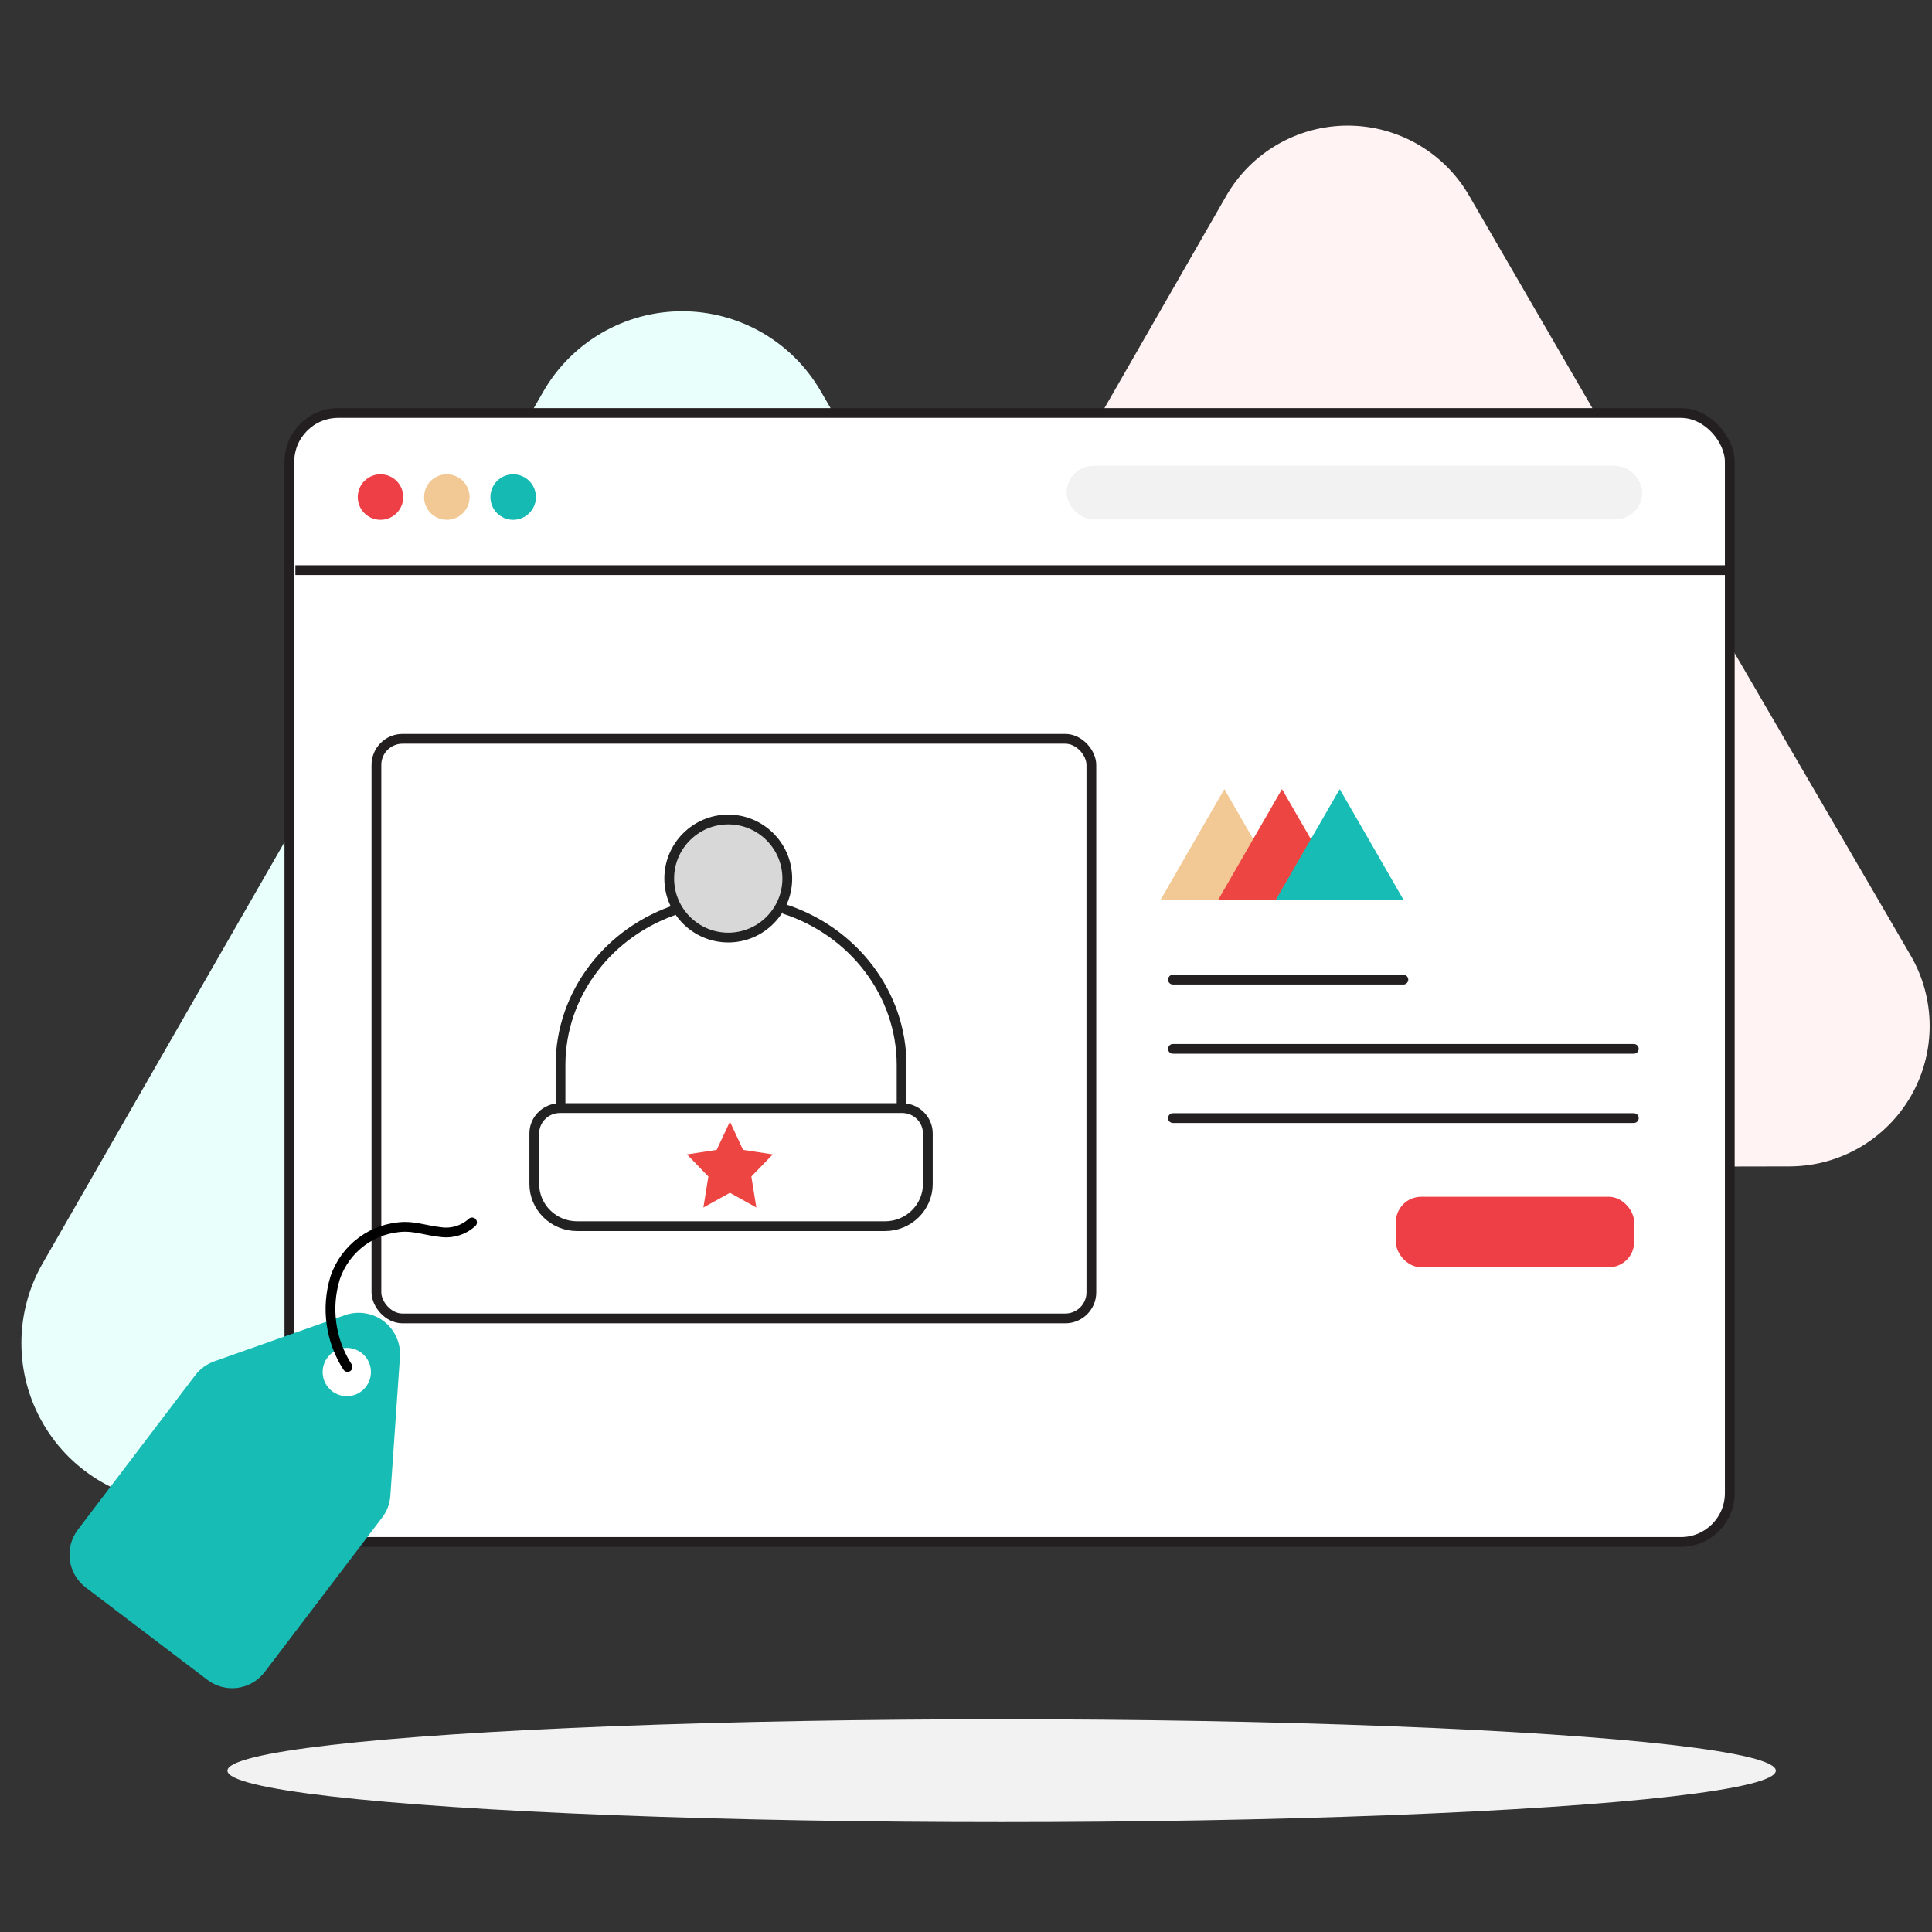 <?xml version="1.0" encoding="UTF-8"?>
<svg version="1.1" viewBox="0 0 180 180" xmlns="http://www.w3.org/2000/svg">
<rect x="0" y="0" width="180" height="180" fill="#333333" stroke="none"/>
<title>Group 8 Copy</title>
<g fill="none" fill-rule="evenodd">
<g transform="translate(-1014 -1932)">
<g transform="translate(160 1806)">
<g transform="translate(0 126)">
<g transform="translate(854)">
<rect width="180" height="180"/>
<g transform="translate(1 11)">
<ellipse id="Oval" cx="92.32" cy="153.97" rx="72.13" ry="4.79" fill="#F2F2F2" fill-rule="nonzero"/>
<path id="Path" d="m75.47 25.454c-2.672-4.624-7.612-7.467-12.952-7.454-5.34 0.012-10.267 2.878-12.918 7.514l-23.3 40.56-23.3 40.58c-2.679 4.633-2.676 10.345 0.008 14.974 2.684 4.63 7.64 7.47 12.992 7.446l46.76-0.14 46.82-0.09c5.333-0.008 10.258-2.859 12.918-7.482 2.661-4.622 2.654-10.313-0.018-14.928l-23.48-40.48-23.53-40.5z" fill="#E9FFFC" fill-rule="nonzero"/>
<path id="Path" d="m135.88 7.24c-2.332-4.045-6.646-6.538-11.315-6.538s-8.983 2.493-11.315 6.538l-20.39 35.54-20.39 35.49c-2.326 4.046-2.317 9.025 0.024 13.062 2.341 4.037 6.659 6.518 11.326 6.508l41-0.09 40.93-0.08c4.675-0.017 8.985-2.528 11.306-6.586 2.321-4.058 2.3-9.046-0.056-13.084l-20.58-35.35-20.54-35.41z" fill="#FFF3F4" fill-rule="nonzero"/>
<rect id="Rectangle" x="25.96" y="27.48" width="134.2" height="105.18" rx="4.55" fill="#fff" fill-rule="nonzero" stroke="#231F20" stroke-width=".91"/>
<rect id="Rectangle" x="98.38" y="32.4" width="53.62" height="4.99" rx="2.49" fill="#F2F2F2" fill-rule="nonzero"/>
<circle id="Oval" cx="34.45" cy="35.31" r="2.12" fill="#EE3F47" fill-rule="nonzero"/>
<circle id="Oval" cx="40.63" cy="35.31" r="2.12" fill="#F2C994" fill-rule="nonzero"/>
<circle id="c" cx="46.81" cy="35.31" r="2.12" fill="#15BAB3" fill-rule="nonzero"/>
<rect id="Rectangle" x="34.07" y="57.835" width="66.61" height="54" rx="2.43" fill="#fff" fill-rule="nonzero" stroke="#231F20" stroke-width=".91"/>
<line id="Path" x1="108.28" x2="129.75" y1="80.27" y2="80.27" stroke="#231F20" stroke-linecap="round" stroke-width=".91"/>
<line id="Path" x1="108.28" x2="151.22" y1="86.72" y2="86.72" stroke="#231F20" stroke-linecap="round" stroke-width=".91"/>
<line id="Path" x1="108.28" x2="151.22" y1="93.17" y2="93.17" stroke="#231F20" stroke-linecap="round" stroke-width=".91"/>
<rect id="a" x="129.05" y="100.5" width="22.2" height="6.57" rx="2.36" fill="#EE3F47" fill-rule="nonzero"/>
<line id="Path" x1="26.52" x2="160.54" y1="42.12" y2="42.12" fill="#fff" fill-rule="nonzero" stroke="#231F20" stroke-width=".91"/>
<polygon id="Path" points="107.14 72.81 113.07 62.52 119.01 72.81" fill="#F2C994" fill-rule="nonzero"/>
<polygon id="Path" points="112.51 72.81 118.44 62.52 124.38 72.81" fill="#ED4642" fill-rule="nonzero" style="mix-blend-mode:multiply"/>
<polygon id="Path" points="117.88 72.81 123.82 62.52 129.75 72.81" fill="#17BCB5" fill-rule="nonzero" style="mix-blend-mode:multiply"/>
<path id="Path" d="m17.18 117.14-10.93 14.38c-1.28 1.696-0.945 4.108 0.75 5.39l11.3 8.58c0.801 0.621 1.816 0.896 2.821 0.764 1.005-0.131 1.915-0.659 2.529-1.464l10.95-14.4c0.46-0.596 0.728-1.318 0.77-2.07l0.89-12.87c0.098-1.297-0.466-2.556-1.499-3.346-1.033-0.791-2.395-1.006-3.621-0.574l-12.14 4.29c-0.723 0.252-1.356 0.711-1.82 1.32z" fill="#17BCB5" fill-rule="nonzero"/>
<circle cx="31.31" cy="116.83" r="2.25" fill="#fff" fill-rule="nonzero"/>
<path id="b" d="m31.38 116.36c-1.588-2.458-2.012-5.491-1.16-8.29 0.943-2.807 3.55-4.717 6.51-4.77 1.1 0 2.15 0.37 3.25 0.48 1.083 0.178 2.189-0.15 3-0.89" stroke="#000" stroke-linecap="round" stroke-linejoin="round" stroke-width=".91"/>
</g>
<g transform="translate(40 70)">
<rect width="55" height="55"/>
<polygon points="0 0 55 0 55 55 0 55"/>
<g transform="translate(9.778 6.351)" stroke="#222" stroke-width=".91">
<path d="m34.275 26.889h-31.884c-1.319 0-2.391 1.058-2.391 2.357v4.714c0 2.165 1.789 3.929 3.986 3.929h28.695c2.197 0 3.986-1.763 3.986-3.929v-4.714c0-1.3-1.073-2.357-2.391-2.357z"/>
<path d="m18.072 0c-3.033 0-5.5 2.467-5.5 5.5s2.467 5.5 5.5 5.5 5.5-2.467 5.5-5.5-2.467-5.5-5.5-5.5z" fill="#D8D8D8"/>
<path d="m34.222 26.649v-3.783c0-6.603-4.481-12.47-11-14.55"/>
<path d="m13.444 8.316c-6.519 2.08-11 7.947-11 14.55v3.783"/>
</g>
<g transform="translate(24 34.5)" fill="#ED4642" fill-rule="nonzero">
<polygon points="5.23 2.631 8 3.051 6.003 5.112 6.467 8 4.006 6.63 1.533 8 1.997 5.112 0 3.051 2.77 2.631 4.006 0"/>
</g>
</g>
</g>
</g>
</g>
</g>
</g>
</svg>
